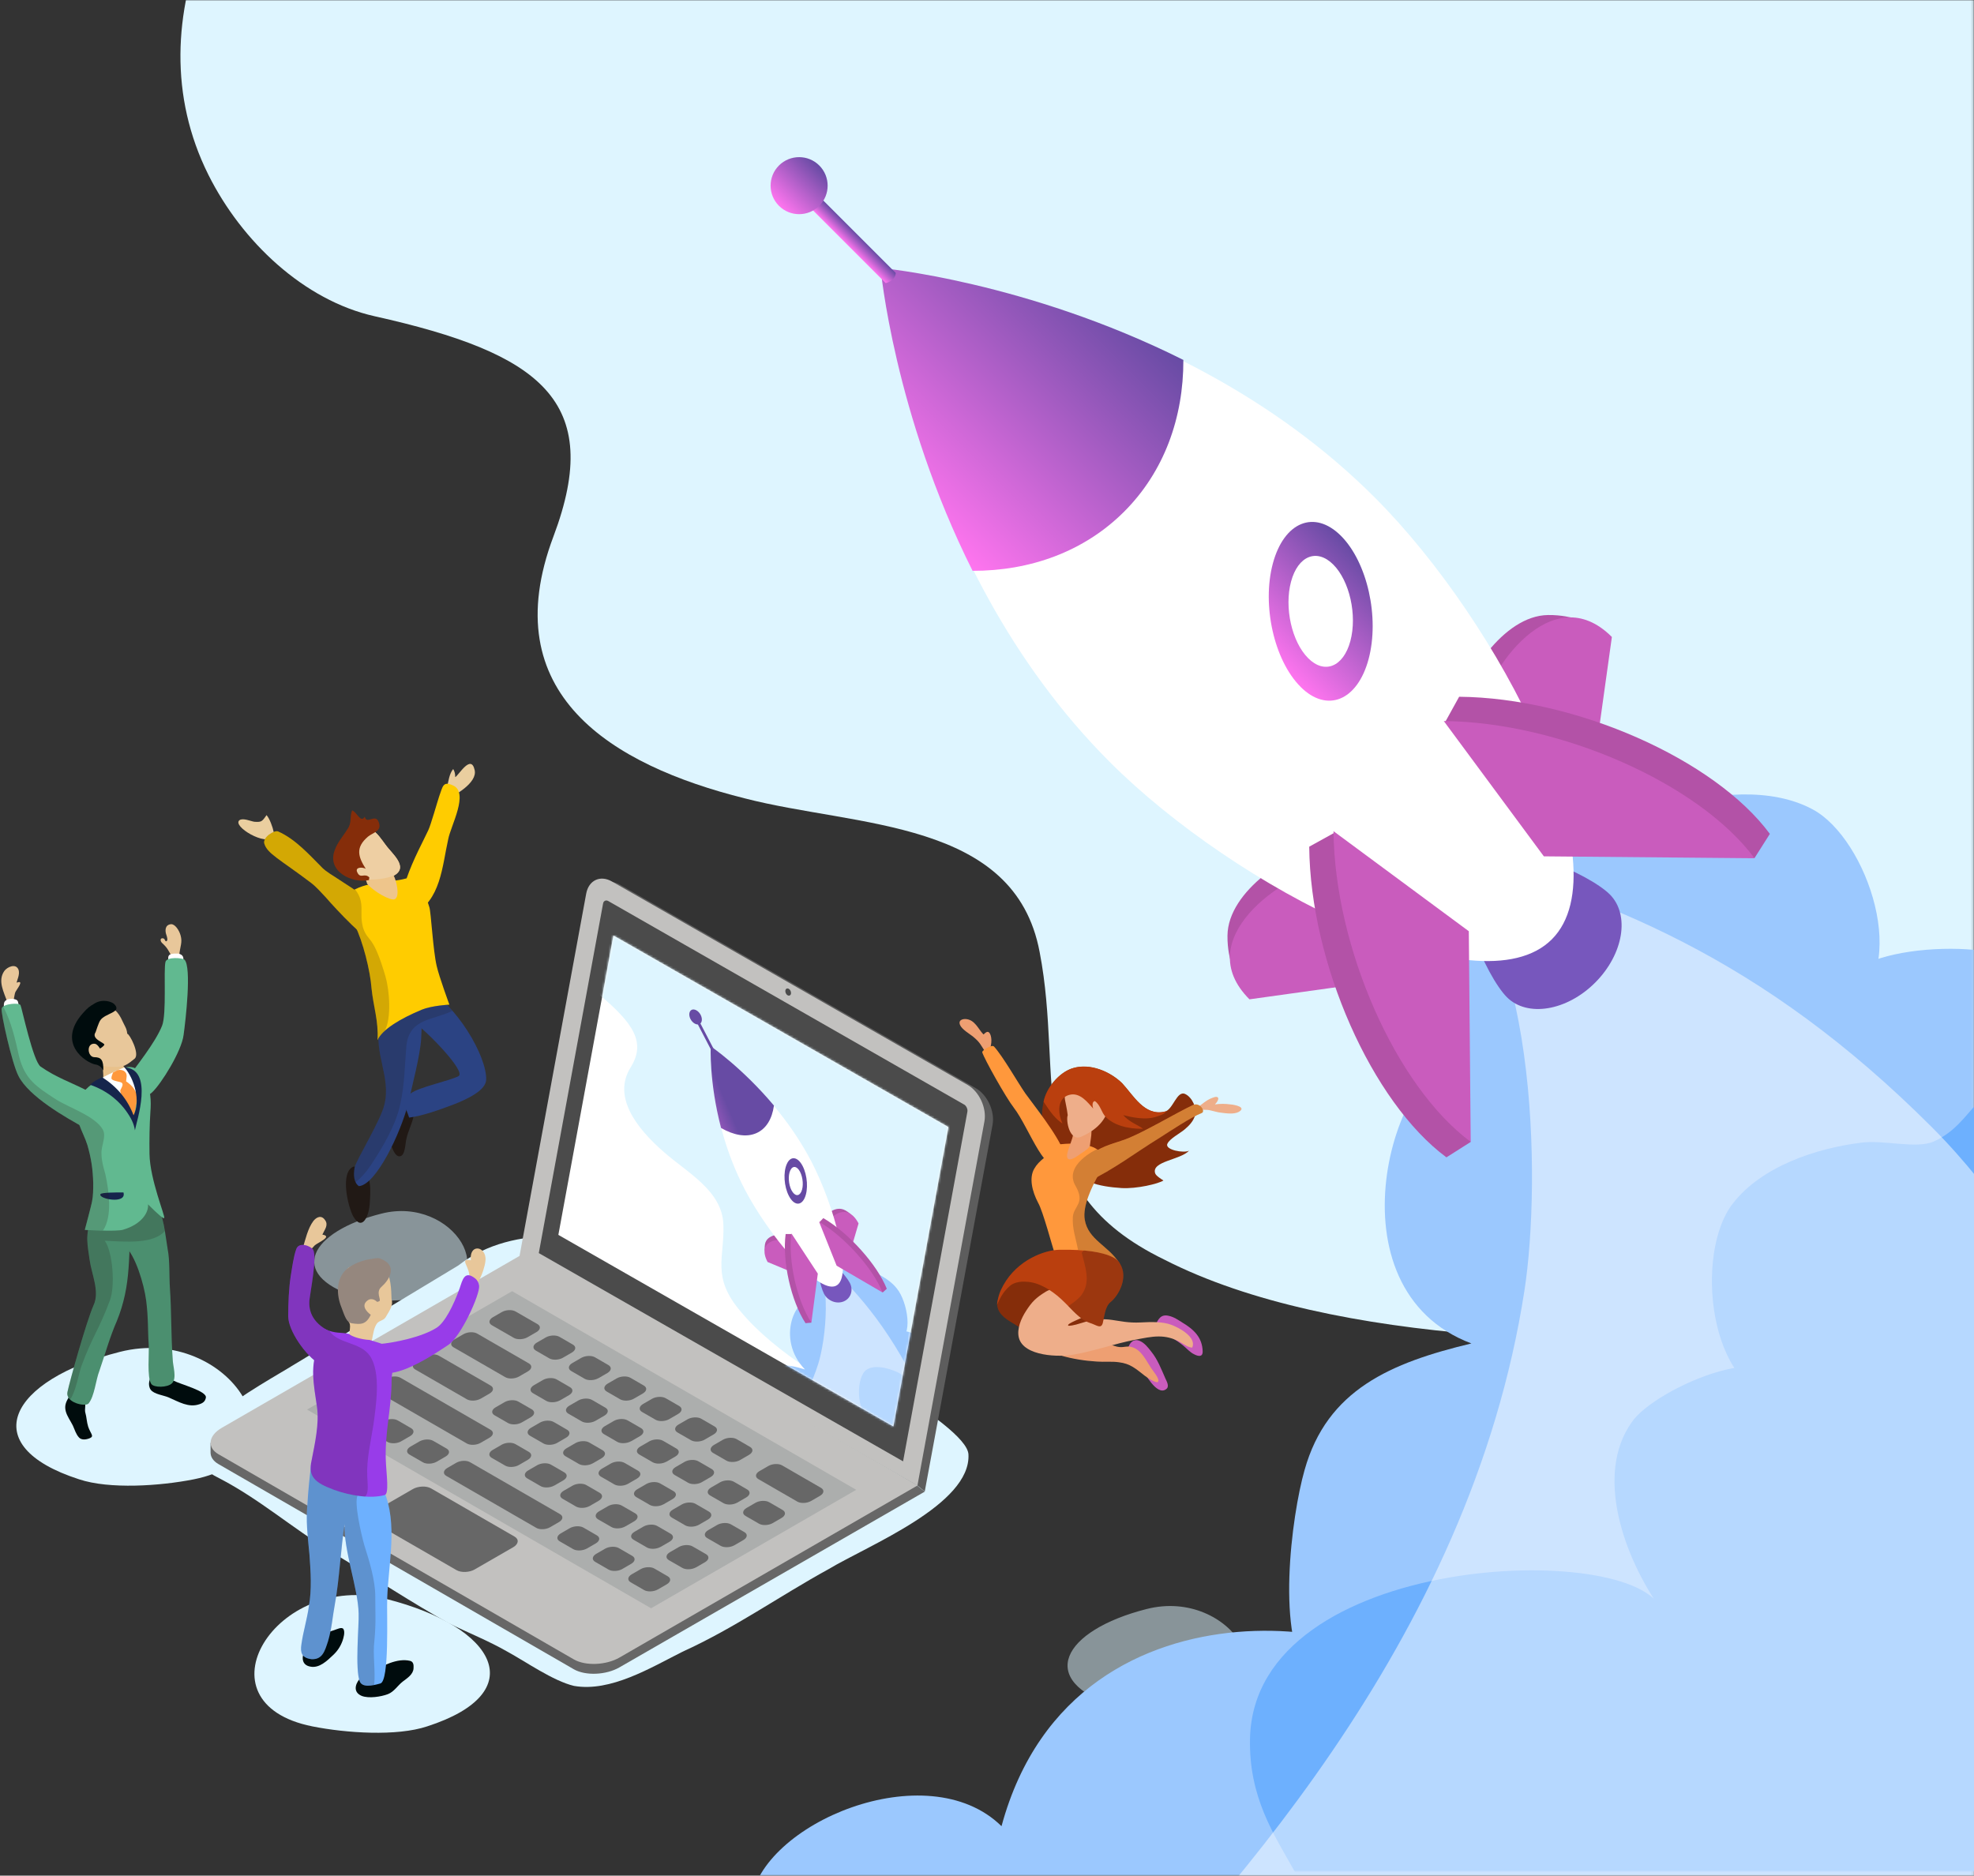 <svg width="884" height="840" viewBox="0 0 884 840" fill="none" xmlns="http://www.w3.org/2000/svg">
<rect x="0" y="0" width="884" height="840" fill="#333333" stroke="none"/>
<g opacity="0.5">
<path d="M513.517 720.58C475.667 730.187 463.749 752.654 499.562 764.207C509.96 767.673 527.289 766.517 538.841 764.207C579.276 756.12 551.367 710.973 513.517 720.58Z" fill="#DEF5FF"/>
</g>
<mask id="mask0_391_26070" style="mask-type:luminance" maskUnits="userSpaceOnUse" x="68" y="0" width="816" height="628">
<path d="M883.846 0H68.562V627.066H883.846V0Z" fill="white"/>
</mask>
<g mask="url(#mask0_391_26070)">
<path d="M160.374 -115.164C102.671 -72.359 58.011 7.659 93.368 78.373C108.265 108.136 136.083 134.555 167.822 141.639C241.881 158.178 270.763 179.459 247.84 240.262C221.269 310.794 273.894 342.625 333.451 357.522C383.705 370.534 454.419 366.825 465.577 426.382C476.734 484.084 456.274 532.453 521.394 564.102C597.703 603.168 724.235 603.168 807.992 597.604C908.5 593.895 951.275 526.89 995.966 443.133C1031.32 376.128 1098.33 277.504 1085.29 195.633C1075.98 139.815 1033.18 85.821 1003.41 39.307C969.911 -16.511 943.857 -79.807 888.039 -117.019C741.017 -215.642 508.382 -228.685 346.493 -174.691C326.033 -169.097 307.427 -163.534 288.791 -152.346L160.374 -115.134V-115.164Z" fill="#DEF5FF"/>
</g>
<mask id="mask1_391_26070" style="mask-type:luminance" maskUnits="userSpaceOnUse" x="210" y="258" width="674" height="583">
<path d="M883.846 258.418H210.965V840.003H883.846V258.418Z" fill="white"/>
</mask>
<g mask="url(#mask1_391_26070)">
<path d="M657.482 469.074C622.46 475.428 594.155 577.213 658.911 601.656C622.885 610.29 594.307 622.329 584.214 658.355C578.438 678.512 570.989 734.238 586.859 751.537C594.064 757.283 621.456 770.264 627.202 754.425C637.296 729.921 481.791 694.959 448.501 817.843C415.15 785.1 340.362 816.809 336.258 851.741C328.414 918.321 412.475 931.667 473.005 910.052C488.844 904.306 519.124 874.025 536.423 876.914C550.833 878.343 569.561 912.94 582.542 921.604C663.228 976.358 754.038 914.399 830.407 888.466C852.023 972.041 1016.31 915.858 1052.34 863.962C1063.86 848.123 1062.43 838.03 1059.55 820.731C1058.12 814.955 1049.45 809.209 1050.91 803.433C1053.8 794.798 1076.84 787.593 1082.62 784.705C1111.44 768.866 1144.58 748.679 1164.77 721.287C1200.79 673.739 1167.65 642.03 1131.63 608.892C1092.71 571.437 1091.28 542.616 1107.12 492.18C1120.11 447.489 1135.94 389.878 1072.53 384.101C1040.82 381.213 968.766 391.307 951.467 424.445C958.672 430.221 967.306 428.762 974.512 424.445C944.262 437.426 912.553 482.086 915.441 515.224C921.217 486.403 925.717 444.206 901.243 429.795C885.404 419.702 810.251 424.414 827.55 451.806C856.37 434.507 836.184 375.437 811.71 362.455C792.983 352.362 767.05 355.25 748.292 361.027C738.199 363.915 726.677 374.008 718.043 374.008C697.856 374.008 690.651 356.709 664.718 365.374C650.308 371.15 641.673 378.355 641.673 395.624C634.468 392.736 625.834 394.195 620.058 399.941L657.513 469.105L657.482 469.074Z" fill="#9BC8FE"/>
</g>
<mask id="mask2_391_26070" style="mask-type:luminance" maskUnits="userSpaceOnUse" x="284" y="256" width="673" height="583">
<path d="M956.944 256.438H284.062V838.023H956.944V256.438Z" fill="white"/>
</mask>
<g mask="url(#mask2_391_26070)">
<path d="M960.259 573.078C994.826 564.505 1074.99 669.968 1013.37 694.563C1049.76 687.662 1080.77 686.902 1104.76 715.601C1118.29 731.623 1147.96 779.354 1140.6 801.638C1136.41 809.847 1116.77 832.922 1105 820.822C1085.76 802.611 1213.17 706.907 1293.98 805.287C1288.81 761.994 1339.58 764.67 1358.25 781.573C1409.38 824.926 1373.57 894.303 1309.51 899.441C1292.7 900.687 1252.66 885.517 1238.1 895.245C1225.54 902.481 1222.66 941.699 1214.39 954.924C1163.28 1037.98 1055.05 1018.77 974.76 1026.46C989.353 1111.55 816.489 1127.76 762.343 1095.23C745.318 1085.5 742.491 1075.71 738.022 1058.78C736.958 1052.94 742.491 1044.12 738.813 1039.47C732.641 1032.78 708.654 1035.67 702.209 1035.4C669.405 1032.78 630.917 1027.98 601.275 1011.29C548.893 982.711 566.1 940.209 585.345 895.184C605.44 845.052 558.682 831.554 559.777 778.685C561.51 694.715 733.036 689.608 744.011 721.013C726.925 697.087 714.218 660.27 730.634 637.074C740.941 621.356 802.656 595.028 798.126 627.102C764.745 623.18 758.878 561.009 775.903 539.119C788.854 522.216 813.662 514.22 833.119 511.788C843.486 510.268 858.139 514.737 866.044 511.18C884.437 502.911 883.92 484.183 911.099 481.417C926.604 480.748 937.458 483.788 944.541 499.536C949.922 493.942 958.404 491.723 966.035 494.611L960.259 573.078Z" fill="#6DB0FE"/>
</g>
<g opacity="0.5">
<path d="M1008.01 778.403C1001.93 732.801 1026.25 602.073 992.806 580.792C995.846 635.515 959.364 623.354 938.083 599.033C913.762 568.631 895.673 535.342 865.119 504.788C789.114 428.783 719.19 401.422 640.146 380.141C688.789 410.542 690.157 529.292 682.708 577.752C658.387 735.841 545.901 854.408 475.977 927.372C567.182 982.095 713.11 963.854 816.476 963.854H962.404C1017.13 963.854 1020.17 960.814 1020.17 906.091C1020.17 860.488 1011.05 820.966 1008.01 778.403Z" fill="white"/>
</g>
<path d="M674.829 446.594C665.708 437.474 648.045 399.198 660.753 386.46C673.461 373.752 711.767 391.446 720.888 400.536C730.008 409.656 727.059 427.32 714.351 440.058C701.643 452.766 683.949 455.684 674.829 446.594Z" fill="#7757BD"/>
<path d="M651.874 320.767L700.304 369.197L704.226 276.715C704.226 276.715 699.453 275.347 693.251 275.438C673.125 275.681 655.401 303.651 651.844 320.767H651.874Z" fill="#B352A7"/>
<path d="M661.547 321.835L709.977 370.265L721.834 285.261C695.08 258.508 666.168 299.429 661.547 321.835Z" fill="#C95CBD"/>
<path d="M595.021 377.581L643.451 426.011L550.969 429.933C550.969 429.933 549.601 425.16 549.692 418.958C549.935 398.832 577.905 381.108 595.021 377.551V377.581Z" fill="#B352A7"/>
<path d="M596.108 387.254L644.538 435.684L559.535 447.541C532.781 420.787 573.702 391.875 596.108 387.254Z" fill="#C95CBD"/>
<path d="M615.603 222.751C525.189 132.337 394.887 120.602 394.887 120.602C394.887 120.602 406.622 250.934 497.037 341.318C553.462 397.744 662.209 453.409 694.952 420.667C727.695 387.924 672.029 279.147 615.603 222.751Z" fill="white"/>
<path d="M529.936 161.24C529.996 187.051 521.332 211.221 503.425 229.127C485.519 247.034 461.319 255.699 435.538 255.638C400.242 185.197 394.344 120.016 394.344 120.016C394.344 120.016 459.525 125.944 529.966 161.21L529.936 161.24Z" fill="url(#paint0_linear_391_26070)"/>
<path d="M582.386 307.577C594.213 319.403 607.863 313.87 612.879 295.203C617.865 276.536 612.332 251.82 600.506 239.963C588.679 228.137 575.029 233.67 570.013 252.337C565.027 271.003 570.56 295.72 582.386 307.546V307.577Z" fill="url(#paint1_linear_391_26070)"/>
<path d="M585.814 294.754C593.141 302.112 601.623 298.646 604.724 287.093C607.825 275.51 604.39 260.157 597.063 252.83C589.706 245.473 581.254 248.909 578.153 260.492C575.052 272.075 578.488 287.428 585.814 294.754Z" fill="white"/>
<path d="M586.327 379.162L597.606 372.93L658.623 511.41L647.739 518.311C614.297 493.564 586.783 431.271 586.297 379.162H586.327Z" fill="#B352A7"/>
<path d="M597.206 372.261L657.766 417.043L658.618 511.379C625.176 486.632 597.662 424.339 597.176 372.23L597.206 372.261Z" fill="#C95CBD"/>
<path d="M653.436 312.035L647.203 323.314L785.683 384.33L792.584 373.447C767.837 340.005 705.544 312.491 653.436 312.035Z" fill="#B352A7"/>
<path d="M646.559 322.914L691.371 383.505L785.707 384.356C760.96 350.914 698.667 323.4 646.559 322.914Z" fill="#C95CBD"/>
<path d="M358.836 88.953L363.335 84.453L401.125 122.242C401.125 122.242 401.216 123.702 399.848 125.07C398.48 126.438 396.625 126.772 396.625 126.772L358.836 88.983V88.953Z" fill="url(#paint2_linear_391_26070)"/>
<path d="M348.833 92.177C343.847 87.191 343.847 79.104 348.833 74.118C353.819 69.132 361.906 69.132 366.892 74.118C371.878 79.104 371.878 87.191 366.892 92.177C361.906 97.163 353.819 97.163 348.833 92.177Z" fill="url(#paint3_linear_391_26070)"/>
<path d="M173.03 716.087C222.524 728.643 238.15 758.041 191.271 773.151C177.681 777.681 155.002 776.161 139.892 773.151C86.993 762.571 123.505 703.531 173.03 716.087Z" fill="#DEF5FF"/>
<path d="M53.661 605.434C4.167 617.99 -11.429 647.389 35.42 662.498C49.01 667.028 71.689 665.508 86.799 662.498C139.698 651.919 103.186 592.878 53.661 605.434Z" fill="#DEF5FF"/>
<path d="M30.776 625.733C29.56 627.892 28.8 629.503 29.438 631.996C30.016 634.246 31.597 636.343 32.631 638.441C33.512 640.356 33.968 642.211 35.367 643.761C36.461 644.977 38.498 644.825 40.322 644.035C42.329 643.153 40.474 641.968 39.471 638.867C38.863 637.012 38.711 634.276 38.316 633.09C37.556 630.871 38.984 628.743 37.434 626.067C36.34 624.213 30.746 625.763 30.746 625.763L30.776 625.733Z" fill="#000C0D"/>
<path d="M68.42 615.463C66.809 617.257 66.049 620.327 67.478 622.364C68.937 624.401 73.284 624.857 75.534 625.83C80.064 627.806 84.442 630.512 89.215 628.901C91.069 628.323 91.89 627.472 92.194 625.952C92.802 622.972 80.824 619.993 77.692 618.29C75.017 616.77 73.284 612.97 70.214 614.004L68.42 615.463Z" fill="#000C0D"/>
<path d="M40.904 545.567C37.985 553.411 39.262 557.606 40.144 564.264C41.025 570.649 44.795 578.523 41.877 584.603C38.684 591.869 31.114 618.896 30.233 623.274C29.078 628.23 38.289 630.115 39.627 628.564C42.302 625.463 42.941 617.832 44.491 613.971C47.106 606.401 49.143 598.862 52.335 591.596C55.527 583.752 56.986 576.182 57.564 568.034C58.142 560.191 58.719 548.547 55.253 541.281C53.217 536.933 51.757 537.784 47.683 538.666L40.904 545.537V545.567Z" fill="#4B8F6F"/>
<path d="M55.824 557.878C60.628 562.134 64.458 574.964 65.431 582.29C66.495 590.468 66.13 595.637 66.586 602.051C66.89 605.821 65.705 616.887 67.742 619.776C68.897 621.509 75.008 621.509 77.044 619.472C79.355 617.161 77.349 611.628 77.349 608.709C76.558 598.038 76.832 587.489 76.102 576.97C75.737 572.045 76.102 564.444 75.099 559.519C73.944 552.831 73.457 544.379 69.657 538.573C65.309 532.462 52.358 538.664 49.744 545.352C48.862 547.085 49.44 550.308 49.44 552.314L55.824 557.847V557.878Z" fill="#4B8F6F"/>
<g style="mix-blend-mode:multiply" opacity="0.2">
<path d="M69.656 538.609C66.615 534.352 59.41 536.085 54.424 539.794C52.752 537.241 51.202 537.94 47.706 538.7L40.926 545.571C38.008 553.414 39.284 557.61 40.166 564.268C41.048 570.652 44.817 578.526 41.899 584.606C38.707 591.873 31.137 618.9 30.255 623.278C29.921 624.706 30.468 625.862 31.41 626.774C33.994 623.126 35.18 615.434 36.457 611.786C41.382 598.409 44.24 595.764 49.256 582.266C51.597 576.003 50.563 560.741 46.915 555.664C56.37 556.09 68.44 557.275 73.821 551.347C73.061 546.787 71.997 542.166 69.656 538.578V538.609Z" fill="#211915"/>
</g>
<path d="M46.069 483.726C46.738 481.172 45.37 476.612 46.16 474.028C46.525 472.994 48.836 473.389 49.474 472.386C50.964 470.288 52.18 473.116 53.183 474.757C54.126 476.551 57.348 479.287 56.771 479.986C53.092 484.395 46.1 483.726 46.1 483.726H46.069Z" fill="#E8C18B"/>
<path d="M3.354 448.943C1.742 444.322 -1.116 439.306 1.894 434.898C3.202 433.043 7.002 431.341 8.218 434.107C9.16 436.296 7.397 439.306 7.488 440.096C11.136 438.607 7.427 443.197 6.941 444.17C6.181 445.538 6.394 450.95 4.022 449.43L3.354 448.974V448.943Z" fill="#E8C79A"/>
<path d="M2.653 455.331C2.531 453.476 1.254 450.771 1.893 448.946C2.774 446.666 7.699 446.97 8.034 448.582C8.338 450.102 9.067 451.987 8.946 453.598C8.733 456.517 4.507 457.277 2.227 456.638L2.653 455.331Z" fill="white"/>
<path d="M50.809 480.899C48.772 481.933 46.644 482.176 44.729 483.27C39.956 485.976 35.943 489.229 34.696 494.61C33.146 501.39 37.219 506.771 39.135 512.791C40.868 518.81 41.567 523.583 41.749 529.785C41.749 532.704 41.749 535.592 41.172 538.328C40.776 540.274 37.98 550.793 37.98 550.793C37.98 550.793 52.086 551.644 55.096 550.732C63.669 548.209 66.648 542.797 66.284 539.362C70.874 543.952 73.276 545.989 73.55 545.472C74.036 544.621 67.135 528.204 66.952 516.804C66.861 510.784 66.952 503.822 67.348 497.985C67.743 492.938 67.53 487.891 65.007 483.453C62.909 479.501 60.72 477.798 57.771 477.829C55.825 477.829 53.576 479.44 50.779 480.869L50.809 480.899Z" fill="#61B990"/>
<path d="M39.562 488.705C31.719 484.631 25.456 482.716 18.19 477.669C14.846 475.328 9.829 451.585 9.191 450.156C8.644 448.94 1.408 449.457 0.739 451.615C0.223 453.287 5.36 476.301 8.249 481.834C12.9 491.137 29.56 500.531 38.012 505.183C42.359 507.797 40.93 507.311 45.004 501.2C47.923 497.126 39.562 488.705 39.562 488.705Z" fill="#61B990"/>
<path d="M80.181 428.303C80.698 423.439 81.762 422.162 80.88 418.939C80.242 416.568 78.326 413.741 76.563 413.893C73.584 414.197 74.009 417.298 74.435 418.483C74.891 419.76 75.134 420.946 74.769 421.311C73.888 422.192 74.04 420.429 73.128 420.247C71.638 419.882 71.577 421.432 72.702 422.435C75.317 424.746 75.56 426.236 76.867 428.121C77.627 429.185 79.025 429.002 79.725 430.157L80.181 428.303Z" fill="#E8C79A"/>
<path d="M76.2 432.9C75.927 431.563 74.528 428.644 75.957 427.58C76.748 426.972 79.666 426.881 80.457 427.215C84.865 428.796 79.575 435.241 76.14 434.299L76.231 432.9H76.2Z" fill="white"/>
<path d="M55.925 484.546C61.154 477.28 69.454 467.096 72.555 459.434C74.713 454.114 73.163 434.535 74.105 430.766C74.713 428.364 81.797 429.002 82.587 429.762C85.931 432.954 83.074 457.428 82.222 463.478C81.341 470.744 72.19 485.428 68.116 489.198C62.309 494.731 55.895 484.546 55.895 484.546H55.925Z" fill="#61B990"/>
<path d="M45.013 534.769C45.439 534.069 51.763 533.978 55.289 534.039C56.87 539.481 43.706 536.897 45.013 534.769Z" fill="#16254C"/>
<path d="M55.862 478.103C56.896 478.286 57.929 479.654 58.689 480.262C59.814 481.113 60.453 482.907 61.061 484.183C61.912 485.977 61.152 488.501 60.787 490.385C60.453 492.635 60.544 494.946 60.088 497.195C59.905 498.047 59.753 498.989 59.297 499.688C58.963 496.496 56.713 494.885 55.011 492.027C53.551 489.777 52.639 488.014 50.147 487.072C49.022 486.646 45.1 483.484 45.921 482.694C46.742 481.903 55.224 478.012 55.832 478.103H55.862Z" fill="white"/>
<path d="M36.645 470.391C34.821 467.229 35.308 464.98 35.794 462.152C36.25 459.447 35.46 457.957 37.041 455.677C39.503 452.211 41.206 449.627 45.735 450.265C50.965 450.904 52.941 453.032 54.947 457.501C55.859 459.538 56.771 460.511 56.984 462.973C57.926 462.821 62.882 472.215 60.207 474.191C58.565 475.407 57.744 476.32 55.859 477.171C53.792 478.113 49.566 477.84 47.559 477.596C44.641 477.262 42.665 475.347 40.05 474.009C37.496 472.611 38.5 473.553 36.645 470.391Z" fill="#E8C79A"/>
<path d="M42.82 476.768C38.26 475.887 25.339 467.192 36.983 453.906C39.354 451.201 39.993 450.805 42.486 449.316C46.012 447.218 50.025 448.586 51.12 449.65C54.981 453.481 46.894 453.663 44.827 457.068C44.127 458.193 42.911 461.932 42.82 462.236C40.631 465.398 47.016 466.979 46.712 467.891C46.347 468.712 44.766 469.594 44.766 469.594C44.766 469.594 43.671 467.557 42.425 467.435C38.533 467.07 39.142 473.424 42.273 473.455C45.252 473.455 46.438 474.701 46.255 479.474C46.255 479.474 45.435 477.194 42.82 476.708V476.768Z" fill="#000C0D"/>
<path d="M50.593 480.377C50.258 481.35 49.985 481.776 49.893 482.779C49.802 483.812 51.991 484.117 52.538 484.299C53.116 484.481 54.271 484.573 54.666 485.059C55.366 485.849 54.241 487.4 53.906 488.19C53.39 489.467 57.403 497.554 57.798 498.375C58.163 499.074 58.923 500.381 59.348 501.05C60.169 500.26 61.507 491.991 61.476 491.2C61.324 489.68 60.534 488.403 59.713 487.218C58.983 486.214 57.524 484.937 56.46 484.269C56.582 482.87 57.038 481.441 56.308 480.377C55.335 478.948 53.511 479.07 52.66 479.252L50.623 480.316L50.593 480.377Z" fill="#FF983C"/>
<path d="M45.801 482.458C52.398 486.714 57.111 492.308 59.816 499.483C63.039 493.342 60.303 483.249 55.743 478.02C69.18 478.78 61.093 502.28 60.425 506.202C59.968 503.162 58.661 500.547 56.29 497.294C54.01 494.193 49.176 488.843 40.359 485.802C42.427 483.705 45.832 482.489 45.832 482.489L45.801 482.458Z" fill="#16254C"/>
<g style="mix-blend-mode:multiply" opacity="0.2">
<path d="M37.977 550.758C37.977 550.758 41.959 551.001 46.124 551.092C50.533 544.495 48.678 532.821 47.188 525.889C46.307 522.697 45.456 519.778 45.456 516.89C45.151 513.12 47.797 509.047 46.033 505.854C42.537 499.744 30.619 495.974 24.813 492.204C16.392 486.671 11.162 483.479 8.517 473.021C6.937 465.967 5.112 457.485 1.373 450.797C1.039 451.04 0.795 451.314 0.704 451.618C0.187 453.29 5.325 476.304 8.213 481.837C12.439 490.319 26.667 498.862 35.545 503.848C36.609 506.858 38.129 509.746 39.132 512.816C40.865 518.836 41.564 523.609 41.746 529.811C41.746 532.73 41.746 535.618 41.169 538.354C40.774 540.3 37.977 550.819 37.977 550.819V550.758Z" fill="#211915"/>
</g>
<g opacity="0.5">
<path d="M170.834 543.5C138.669 551.648 128.515 570.77 158.977 580.59C167.824 583.539 182.538 582.566 192.389 580.59C226.773 573.719 203.029 535.322 170.864 543.5H170.834Z" fill="#DEF5FF"/>
</g>
<path d="M158.189 522.486C152.169 525.191 155.848 540.514 158.189 544.77C162.263 551.732 165.151 544.375 165.546 539.541C165.941 533.339 166.853 525.1 160.439 522.395L158.158 522.486H158.189Z" fill="#211915"/>
<path d="M181.639 492.667C188.996 496.923 183.189 503.916 182.034 509.905C181.456 511.638 181.639 518.053 178.751 517.84C176.045 517.84 174.282 509.905 173.917 508.354C172.762 502.73 174.099 496.346 180.119 494.005L181.669 492.637L181.639 492.667Z" fill="#211915"/>
<path d="M170.199 458.911C167.098 471.315 175.245 482.26 172.144 494.664C170.715 501.474 159.193 520.049 158.767 523.059C158.281 526.464 158.463 529.595 160.713 531.207C168.405 530.66 179.41 507.554 182.876 493.965C184.427 486.607 188.227 472.653 188.622 464.901C189.017 455.993 189.777 447.845 178.559 447.055L170.229 458.881L170.199 458.911Z" fill="#2B4383"/>
<path d="M185.006 457.521C191.208 461.777 208.902 479.988 205.345 481.934C201.697 483.94 187.53 486.889 184.064 489.595C179.017 493.091 181.662 495.462 183.213 500.509C189.415 499.719 196.681 497.043 202.883 494.733C209.845 492.027 217.536 488.227 217.719 483.545C218.084 473.056 204.251 449.525 190.418 442.594L185.037 457.521H185.006Z" fill="#2B4383"/>
<path d="M200.214 352.389C200.913 349.653 201.126 346.673 202.95 344.393C203.649 345.548 203.862 346.673 203.862 348.041C205.473 347.129 210.946 337.522 212.557 344.849C213.925 350.565 203.406 356.523 199.758 357.892L200.214 352.389Z" fill="#EACE9F"/>
<path d="M122.561 372.575C122.105 370.295 120.737 366.616 119.369 365.035C117.302 368.015 117.089 368.227 113.866 368.015C112.255 367.771 108.82 366.19 107.239 367.315C103.803 370.051 119.369 379.202 122.105 374.642L122.561 372.575Z" fill="#EACE9F"/>
<path d="M168.26 422.345C164.43 421.98 150.962 407.752 145.824 401.793C143.635 399.513 141.659 397.172 139.257 395.348C125.424 384.859 119.617 382.306 118.341 377.715C117.581 375.07 122.81 371.604 124.543 372.364C132.417 375.861 138.436 382.762 144.638 388.964C149.776 393.828 180.451 408.542 168.807 416.386C168.807 416.386 172.091 422.71 168.26 422.345Z" fill="#FFCC00"/>
<path d="M158.955 414.469C162.481 421.492 165.826 434.778 166.373 442.621C167.194 450.739 169.596 457.397 169.048 465.788C171.298 460.954 179.263 456.211 188.84 452.198C193.309 450.343 201.244 449.918 201.244 449.918C201.244 449.918 196.653 437.483 195.559 432.619C193.947 425.87 193.005 408.602 192.306 406.383C190.086 399.238 187.411 391.851 181.665 393.462C174.612 395.438 163.789 394.374 156.219 399.998L158.925 414.439L158.955 414.469Z" fill="#FFCC00"/>
<path d="M184.761 409.643C197.469 403.411 198.017 387.754 200.722 375.837C201.817 369.878 210.177 355.012 202.881 351.759C198.29 349.6 198.29 352.306 196.679 356.623C195.858 359.055 192.879 369.604 191.815 371.763C188.014 380.154 172.358 406.877 183.424 415.237L184.761 409.613V409.643Z" fill="#FFCC00"/>
<path d="M163.601 393.643C163.905 393.856 164.361 395.74 164.421 395.801C167.401 399.358 174.971 403.523 176.734 402.733C179.379 401.517 177.342 394.008 176.339 392.183C183.453 388.322 175.123 382.029 172.691 378.381C170.867 375.949 168.83 372.696 166.002 371.267C162.749 369.838 162.354 371.662 160.104 373.699L153.203 384.249L159.405 392.822L163.631 393.612L163.601 393.643Z" fill="#EEC58B"/>
<g style="mix-blend-mode:multiply" opacity="0.2">
<path d="M172.721 437.603C166.853 417.538 164.938 422.494 162.597 415.501C160.651 408.539 163.783 404.648 159.131 398.446C159.101 398.385 159.07 398.355 159.04 398.324C158.918 398.385 158.827 398.415 158.705 398.476C152.807 394.433 146.666 390.906 144.599 388.961C138.397 382.728 132.378 375.857 124.503 372.361C122.771 371.601 117.541 375.037 118.302 377.712C119.609 382.303 125.385 384.856 139.218 395.345C141.62 397.169 143.626 399.51 145.785 401.79C148.794 405.286 154.632 411.579 159.769 416.292C162.962 423.619 165.85 435.414 166.336 442.62C167.157 450.737 169.559 457.395 169.012 465.786C169.68 464.387 170.805 462.989 172.325 461.621C175.396 455.844 174.393 443.44 172.69 437.634L172.721 437.603Z" fill="#211915"/>
</g>
<g style="mix-blend-mode:multiply" opacity="0.2">
<path d="M200.08 450.004C197.709 450.186 192.267 450.764 188.832 452.193C179.833 455.963 172.263 460.401 169.496 464.901C169.496 474.933 174.725 484.297 172.141 494.694C170.712 501.504 159.19 520.08 158.765 523.09C158.43 525.522 158.43 527.772 159.251 529.474C161.713 527.468 164.024 524.914 166.122 521.752C171.168 514 177.37 503.906 179.286 494.238C181.231 485.726 181.231 476.788 181.991 468.275C183.39 455.993 193.696 457.027 202.543 452.74C201.722 451.798 200.871 450.916 200.02 450.065L200.08 450.004Z" fill="#211915"/>
</g>
<path d="M172.691 378.381C170.867 375.949 168.83 372.696 166.002 371.267C162.749 369.838 162.354 371.662 160.104 373.699L153.203 384.249L159.405 392.822L163.631 393.612C163.631 393.612 163.753 393.734 163.813 393.856C168.586 394.129 173.481 393.4 176.643 391.971C183.21 388.11 175.123 381.938 172.721 378.351L172.691 378.381Z" fill="#EECFA3"/>
<path d="M165.188 394.133C157.891 395.805 146.095 390.333 149.956 380.574C151.173 377.138 153.818 374.28 155.642 371.24C157.679 368.413 156.462 365.95 157.679 362.91C159.898 363.731 161.54 368.808 163.364 365.737C164.185 369.599 168.228 363.913 169.657 368.382C171.086 372.243 167.012 372.852 164.793 374.676C159.107 379.54 160.323 383.614 163.789 389.086C162.36 388.265 158.955 388.235 159.928 390.515C161.388 393.89 163.151 390.697 165.401 392.947L165.218 394.102L165.188 394.133Z" fill="#852D0A"/>
<path d="M126.181 614.445C98.88 630.589 70.637 648.617 98.424 662.146C116.209 671.388 131.045 684.43 148.253 694.888C171.479 708.995 183.123 716.96 200.939 726.932C209.482 731.188 218.724 734.775 227.297 739.731C235.141 743.987 247.788 752.865 257.06 755.023C273.447 757.881 291.384 746.875 305.612 739.731C329.113 729.06 349.056 714.801 371.097 702.702C388.882 692.031 434.88 673.82 433.695 651.323C432.965 637.672 364.439 601.616 343.797 589.516C323.853 578.115 319.141 562.458 296.37 558.901C266.455 553.915 230.854 546.801 205.225 566.745L126.211 614.445H126.181Z" fill="#DEF5FF"/>
<path d="M414.12 667.987L444.492 503.696C445.586 497.707 442.211 490.35 436.982 487.34L277.677 396.226C272.448 393.216 267.249 395.679 266.155 401.698L236.148 564.804L410.898 665.342L414.181 667.987H414.12Z" fill="#5D5D5D"/>
<path d="M232.682 566.844L94.293 646.192C94.293 646.192 94.293 648.229 94.293 650.54C94.293 652.455 95.448 654.31 97.82 655.678L256.942 747.552C262.171 750.561 271.383 750.197 277.433 746.7L414.119 668.021L410.836 665.376L232.682 566.844Z" fill="#676767"/>
<path d="M232.681 562.441L99.308 639.449C93.258 642.945 92.62 648.266 97.849 651.275L256.972 743.149C262.201 746.159 271.413 745.794 277.462 742.298L410.835 665.29L232.711 562.441H232.681Z" fill="#C2C1BF"/>
<path d="M291.568 720.253L137.492 631.267L229.336 578.246L383.442 667.202L291.568 720.253Z" fill="#ACAEAD"/>
<path d="M236.21 598.894C234.385 599.927 231.619 600.049 230.068 599.137L220.249 593.482C218.668 592.57 218.881 590.989 220.705 589.925L224.748 587.584C226.572 586.551 229.339 586.429 230.889 587.341L240.709 592.996C242.29 593.908 242.077 595.489 240.253 596.553L236.21 598.894Z" fill="#676767"/>
<path d="M252.085 608.068C250.261 609.102 247.494 609.223 245.944 608.311L239.955 604.845C238.374 603.933 238.587 602.353 240.38 601.288L244.424 598.947C246.248 597.914 249.014 597.792 250.565 598.704L256.554 602.17C258.135 603.082 257.922 604.663 256.098 605.727L252.054 608.068H252.085Z" fill="#676767"/>
<path d="M267.949 617.228C266.125 618.262 263.359 618.383 261.808 617.471L255.819 614.006C254.238 613.094 254.451 611.513 256.275 610.449L260.318 608.108C262.143 607.074 264.909 606.952 266.46 607.864L272.449 611.33C274.03 612.242 273.817 613.823 272.023 614.887L267.98 617.228H267.949Z" fill="#676767"/>
<path d="M283.828 626.408C282.004 627.441 279.268 627.563 277.687 626.651L271.698 623.185C270.117 622.273 270.33 620.692 272.154 619.628L276.197 617.287C278.021 616.254 280.788 616.132 282.338 617.044L288.328 620.51C289.909 621.422 289.696 623.003 287.872 624.067L283.828 626.408Z" fill="#676767"/>
<path d="M299.686 635.56C297.861 636.594 295.095 636.715 293.544 635.803L287.525 632.338C285.944 631.426 286.157 629.845 287.951 628.781L291.994 626.44C293.818 625.406 296.585 625.284 298.135 626.196L304.155 629.662C305.736 630.574 305.523 632.155 303.699 633.219L299.655 635.56H299.686Z" fill="#676767"/>
<path d="M315.562 644.74C313.738 645.774 310.971 645.895 309.421 644.983L303.401 641.517C301.82 640.605 302.033 639.024 303.857 637.96L307.9 635.619C309.725 634.586 312.491 634.464 314.042 635.376L320.031 638.842C321.612 639.754 321.399 641.335 319.575 642.399L315.531 644.74H315.562Z" fill="#676767"/>
<path d="M331.425 653.884C329.601 654.918 326.834 655.04 325.284 654.128L319.294 650.662C317.714 649.75 317.926 648.169 319.72 647.105L323.764 644.764C325.588 643.73 328.354 643.609 329.905 644.521L335.894 647.986C337.475 648.899 337.262 650.479 335.438 651.543L331.394 653.884H331.425Z" fill="#676767"/>
<path d="M363.173 672.228C361.349 673.261 358.583 673.383 357.032 672.471L339.612 662.408C338.031 661.496 338.244 659.915 340.068 658.851L344.111 656.51C345.936 655.476 348.702 655.355 350.253 656.267L367.673 666.33C369.254 667.242 369.041 668.823 367.217 669.887L363.173 672.228Z" fill="#676767"/>
<path d="M232.38 616.492C230.556 617.525 227.789 617.647 226.239 616.735L203.103 603.388C201.522 602.476 201.735 600.895 203.529 599.831L207.572 597.49C209.396 596.457 212.132 596.335 213.713 597.247L236.849 610.594C238.43 611.506 238.217 613.087 236.423 614.151L232.38 616.492Z" fill="#676767"/>
<path d="M250.773 627.134C248.949 628.168 246.183 628.29 244.632 627.378L238.643 623.912C237.062 623 237.275 621.419 239.099 620.355L243.143 618.014C244.967 616.98 247.733 616.859 249.284 617.771L255.273 621.237C256.854 622.149 256.641 623.729 254.847 624.793L250.804 627.134H250.773Z" fill="#676767"/>
<path d="M266.643 636.314C264.819 637.348 262.053 637.469 260.502 636.557L254.513 633.092C252.932 632.179 253.145 630.599 254.939 629.535L258.982 627.194C260.806 626.16 263.542 626.038 265.123 626.95L271.113 630.416C272.693 631.328 272.481 632.909 270.687 633.973L266.643 636.314Z" fill="#676767"/>
<path d="M282.539 645.466C280.715 646.5 277.948 646.622 276.398 645.71L270.409 642.244C268.828 641.332 269.041 639.751 270.865 638.687L274.908 636.346C276.732 635.312 279.469 635.191 281.049 636.103L287.069 639.569C288.65 640.481 288.437 642.061 286.643 643.125L282.6 645.466H282.539Z" fill="#676767"/>
<path d="M298.406 654.611C296.582 655.645 293.846 655.766 292.265 654.854L286.276 651.388C284.695 650.476 284.908 648.895 286.732 647.831L290.775 645.49C292.6 644.457 295.366 644.335 296.917 645.247L302.906 648.713C304.487 649.625 304.274 651.206 302.48 652.27L298.437 654.611H298.406Z" fill="#676767"/>
<path d="M314.283 663.791C312.459 664.824 309.693 664.946 308.142 664.034L302.123 660.568C300.542 659.656 300.754 658.075 302.548 657.011L306.592 654.67C308.416 653.637 311.152 653.515 312.733 654.427L318.722 657.893C320.303 658.805 320.09 660.386 318.296 661.45L314.253 663.791H314.283Z" fill="#676767"/>
<path d="M330.148 672.947C328.324 673.981 325.557 674.102 324.006 673.19L317.987 669.724C316.406 668.812 316.619 667.231 318.443 666.167L322.486 663.826C324.31 662.793 327.077 662.671 328.628 663.583L334.617 667.049C336.198 667.961 335.985 669.542 334.191 670.606L330.148 672.947Z" fill="#676767"/>
<path d="M346.025 682.127C344.201 683.16 341.435 683.282 339.884 682.37L333.865 678.904C332.284 677.992 332.497 676.411 334.29 675.347L338.334 673.006C340.158 671.972 342.924 671.851 344.475 672.763L350.464 676.229C352.045 677.141 351.832 678.722 350.038 679.786L345.995 682.127H346.025Z" fill="#676767"/>
<path d="M215.205 626.406C213.381 627.439 210.615 627.561 209.064 626.649L185.928 613.302C184.347 612.39 184.56 610.81 186.384 609.745L190.428 607.405C192.252 606.371 195.018 606.249 196.569 607.161L219.705 620.508C221.286 621.42 221.073 623.001 219.279 624.065L215.236 626.406H215.205Z" fill="#676767"/>
<path d="M233.632 637.048C231.808 638.082 229.041 638.204 227.491 637.292L221.471 633.826C219.89 632.914 220.103 631.333 221.927 630.269L225.971 627.928C227.795 626.894 230.531 626.773 232.112 627.685L238.131 631.151C239.712 632.063 239.5 633.643 237.675 634.708L233.632 637.048Z" fill="#676767"/>
<path d="M249.499 646.201C247.675 647.234 244.909 647.356 243.358 646.444L237.338 642.978C235.758 642.066 235.97 640.485 237.795 639.421L241.838 637.08C243.662 636.047 246.429 635.925 247.979 636.837L253.968 640.303C255.549 641.215 255.336 642.796 253.512 643.86L249.469 646.201H249.499Z" fill="#676767"/>
<path d="M265.367 655.381C263.543 656.414 260.777 656.536 259.226 655.624L253.237 652.158C251.656 651.246 251.869 649.665 253.693 648.601L257.736 646.26C259.561 645.226 262.327 645.105 263.878 646.017L269.867 649.483C271.448 650.395 271.235 651.975 269.441 653.04L265.398 655.381H265.367Z" fill="#676767"/>
<path d="M281.237 664.525C279.413 665.559 276.647 665.68 275.096 664.768L269.107 661.302C267.526 660.39 267.739 658.81 269.533 657.745L273.576 655.405C275.4 654.371 278.136 654.249 279.717 655.161L285.706 658.627C287.287 659.539 287.074 661.12 285.25 662.184L281.207 664.525H281.237Z" fill="#676767"/>
<path d="M297.102 673.705C295.278 674.738 292.511 674.86 290.96 673.948L284.971 670.482C283.39 669.57 283.603 667.989 285.427 666.925L289.471 664.584C291.295 663.551 294.061 663.429 295.612 664.341L301.631 667.807C303.212 668.719 303 670.3 301.175 671.364L297.132 673.705H297.102Z" fill="#676767"/>
<path d="M312.98 682.861C311.156 683.895 308.42 684.016 306.839 683.104L300.85 679.638C299.269 678.726 299.482 677.145 301.306 676.081L305.35 673.74C307.174 672.707 309.94 672.585 311.491 673.497L317.48 676.963C319.061 677.875 318.848 679.456 317.024 680.52L312.98 682.861Z" fill="#676767"/>
<path d="M328.851 692.041C327.027 693.074 324.29 693.196 322.71 692.284L316.69 688.818C315.109 687.906 315.322 686.325 317.146 685.261L321.19 682.92C323.014 681.887 325.78 681.765 327.331 682.677L333.35 686.143C334.931 687.055 334.718 688.636 332.894 689.7L328.851 692.041Z" fill="#676767"/>
<path d="M215.168 646.199C213.344 647.233 210.578 647.355 209.027 646.443L168.745 623.185C167.164 622.273 167.377 620.692 169.201 619.628L173.244 617.287C175.068 616.254 177.835 616.132 179.385 617.044L219.668 640.301C221.249 641.214 221.036 642.794 219.212 643.858L215.168 646.199Z" fill="#676767"/>
<path d="M232.355 656.111C230.531 657.145 227.764 657.266 226.214 656.354L220.194 652.888C218.613 651.976 218.826 650.395 220.65 649.331L224.693 646.99C226.518 645.957 229.254 645.835 230.835 646.747L236.824 650.213C238.405 651.125 238.192 652.706 236.368 653.77L232.324 656.111H232.355Z" fill="#676767"/>
<path d="M248.211 665.291C246.387 666.324 243.62 666.446 242.07 665.534L236.081 662.068C234.5 661.156 234.713 659.575 236.537 658.511L240.58 656.17C242.404 655.136 245.171 655.015 246.721 655.927L252.71 659.393C254.291 660.305 254.079 661.886 252.285 662.95L248.241 665.291H248.211Z" fill="#676767"/>
<path d="M264.081 674.443C262.257 675.477 259.521 675.598 257.94 674.686L251.951 671.22C250.37 670.308 250.583 668.727 252.376 667.663L256.42 665.323C258.244 664.289 260.98 664.167 262.561 665.079L268.55 668.545C270.131 669.457 269.918 671.038 268.124 672.102L264.081 674.443Z" fill="#676767"/>
<path d="M279.959 683.627C278.135 684.66 275.369 684.782 273.818 683.87L267.799 680.404C266.248 679.492 266.431 677.911 268.255 676.847L272.298 674.506C274.122 673.472 276.858 673.351 278.439 674.263L284.459 677.729C286.04 678.641 285.827 680.222 284.033 681.286L279.99 683.627H279.959Z" fill="#676767"/>
<path d="M295.816 692.767C293.992 693.801 291.256 693.922 289.675 693.01L283.686 689.545C282.105 688.633 282.318 687.052 284.142 685.988L288.186 683.647C290.01 682.613 292.776 682.491 294.327 683.403L300.316 686.869C301.897 687.781 301.684 689.362 299.89 690.426L295.847 692.767H295.816Z" fill="#676767"/>
<path d="M311.695 701.924C309.87 702.957 307.134 703.079 305.553 702.167L299.534 698.701C297.953 697.789 298.166 696.208 299.99 695.144L304.033 692.803C305.857 691.769 308.624 691.648 310.174 692.56L316.194 696.026C317.744 696.938 317.562 698.518 315.768 699.583L311.725 701.924H311.695Z" fill="#676767"/>
<path d="M246.281 683.988C244.457 685.022 241.691 685.144 240.14 684.232L199.858 660.974C198.277 660.062 198.49 658.481 200.314 657.417L204.358 655.076C206.182 654.043 208.948 653.921 210.499 654.833L250.781 678.09C252.362 679.003 252.149 680.583 250.325 681.648L246.281 683.988Z" fill="#676767"/>
<path d="M163.777 636.341C161.952 637.375 159.186 637.497 157.635 636.585L151.616 633.119C150.035 632.207 150.248 630.626 152.072 629.562L156.115 627.221C157.939 626.187 160.706 626.066 162.256 626.978L168.276 630.444C169.857 631.356 169.644 632.936 167.82 634L163.777 636.341Z" fill="#676767"/>
<path d="M179.644 645.498C177.82 646.531 175.053 646.653 173.503 645.741L167.483 642.275C165.902 641.363 166.115 639.782 167.939 638.718L171.982 636.377C173.807 635.344 176.573 635.222 178.124 636.134L184.113 639.6C185.694 640.512 185.481 642.093 183.657 643.157L179.613 645.498H179.644Z" fill="#676767"/>
<path d="M195.523 654.638C193.699 655.672 190.932 655.794 189.381 654.882L183.362 651.416C181.781 650.504 181.994 648.923 183.818 647.859L187.861 645.518C189.685 644.484 192.452 644.363 194.003 645.275L200.022 648.74C201.603 649.652 201.39 651.233 199.566 652.297L195.523 654.638Z" fill="#676767"/>
<path d="M262.789 693.502C260.965 694.535 258.198 694.657 256.648 693.745L250.659 690.279C249.078 689.367 249.291 687.786 251.115 686.722L255.158 684.381C256.982 683.347 259.749 683.226 261.299 684.138L267.289 687.604C268.869 688.516 268.657 690.097 266.863 691.161L262.82 693.502H262.789Z" fill="#676767"/>
<path d="M278.659 702.681C276.835 703.715 274.099 703.837 272.518 702.924L266.529 699.459C264.948 698.547 265.161 696.966 266.954 695.902L270.998 693.561C272.822 692.527 275.588 692.405 277.139 693.318L283.128 696.783C284.709 697.695 284.496 699.276 282.672 700.34L278.629 702.681H278.659Z" fill="#676767"/>
<path d="M294.555 711.838C292.731 712.871 289.964 712.993 288.414 712.081L282.424 708.615C280.844 707.703 281.056 706.122 282.88 705.058L286.924 702.717C288.748 701.683 291.515 701.562 293.065 702.474L299.054 705.94C300.635 706.852 300.422 708.433 298.629 709.497L294.585 711.838H294.555Z" fill="#676767"/>
<path d="M212.641 702.837C210.239 704.236 206.53 704.388 204.433 703.171L167.039 681.586C164.941 680.37 165.214 678.242 167.616 676.844L184.824 666.902C187.225 665.504 190.934 665.352 193.032 666.568L230.426 688.153C232.524 689.369 232.25 691.497 229.849 692.896L212.611 702.837H212.641Z" fill="#676767"/>
<path d="M410.837 665.341L440.843 502.235C441.938 496.246 438.563 488.889 433.334 485.879L274.029 394.765C268.8 391.755 263.601 394.218 262.507 400.237L232.5 563.343L410.867 665.31L410.837 665.341Z" fill="#C2C1BF"/>
<path d="M431.722 494.634C432.755 495.212 433.455 496.732 433.211 497.918L404.421 654.456L241.285 561.184L270.076 404.615C270.288 403.429 271.352 402.943 272.386 403.52L431.691 494.634" fill="#4B4B4B"/>
<path d="M400.076 638.83L250.043 553.036L274.699 418.965L424.731 504.759L400.076 638.83Z" fill="white"/>
<path d="M351.704 443.564C351.856 442.774 352.525 442.439 353.224 442.834C353.924 443.23 354.349 444.203 354.228 444.993C354.076 445.783 353.407 446.118 352.707 445.723C352.008 445.327 351.583 444.355 351.704 443.564Z" fill="#4B4B4B"/>
<mask id="mask3_391_26070" style="mask-type:luminance" maskUnits="userSpaceOnUse" x="250" y="418" width="175" height="221">
<path d="M400.072 638.834L250.039 553.04L274.695 418.969L424.727 504.762L400.072 638.834Z" fill="white"/>
</mask>
<g mask="url(#mask3_391_26070)">
<mask id="mask4_391_26070" style="mask-type:luminance" maskUnits="userSpaceOnUse" x="216" y="392" width="214" height="258">
<path d="M408.794 649.467L216.594 539.261L237.237 392.086L429.436 502.292L408.794 649.467Z" fill="white"/>
</mask>
<g mask="url(#mask4_391_26070)">
<mask id="mask5_391_26070" style="mask-type:luminance" maskUnits="userSpaceOnUse" x="230" y="399" width="200" height="249">
<path d="M408.828 647.386L230.613 545.206L250.952 399.977L429.167 502.157L408.828 647.386Z" fill="white"/>
</mask>
<g mask="url(#mask5_391_26070)">
<path d="M274.789 384.795C260.773 387.471 248.43 400.422 253.872 421.216C256.152 429.972 261.381 439.579 268.1 445.203C283.757 458.307 289.381 466.88 282.389 478.068C274.302 491.08 284.76 505.034 297.316 515.948C307.866 525.251 323.462 533.277 323.948 548.448C324.526 563.223 318.476 571.857 331.67 587.332C347.084 605.937 374.749 621.807 393.234 631.019C415.336 642.754 426.858 632.6 439.323 618.797C449.234 607.701 467.079 593.26 466.897 572.678C466.684 558.572 459.084 540.726 454.068 526.194C448.565 509.077 444.917 491.14 433.942 475.514C404.999 434.259 354.563 402.063 317.442 394.281C312.791 393.004 308.534 391.97 304.096 392.213L274.819 384.734L274.789 384.795Z" fill="#DEF5FF"/>
</g>
<mask id="mask6_391_26070" style="mask-type:luminance" maskUnits="userSpaceOnUse" x="254" y="477" width="167" height="220">
<path d="M401.927 696.693L254.812 612.359L273.692 477.648L420.776 562.013L401.927 696.693Z" fill="white"/>
</mask>
<g mask="url(#mask6_391_26070)">
<path d="M364.473 582.42C356.599 579.501 347.114 599.536 360.49 613.308C352.343 610.784 345.685 609.994 342.31 617.078C340.395 621.03 336.959 632.978 339.878 638.997C341.246 641.247 346.84 647.662 348.603 644.713C351.613 640.304 318.749 612.7 307.47 636.991C301.237 625.225 283.878 623.188 281.841 630.789C277.98 645.229 295.917 658.85 309.841 661.434C313.489 662.072 321.09 658.88 324.768 661.707C327.869 663.835 330.849 674.202 333.402 677.82C349.272 700.621 371.131 697.642 388.642 701.199C390.649 723.271 428.377 730.841 437.954 723.332C440.994 721.112 440.994 718.589 440.933 714.211C440.812 712.691 439.109 710.289 439.596 709.134C440.508 707.492 445.767 708.708 447.135 708.769C453.945 708.708 461.85 708.192 467.14 704.391C476.564 697.885 470.332 686.393 463.552 674.202C456.286 660.643 456.894 653.803 462.002 644.105C466.288 635.379 471.609 624.009 457.958 614.737C451.118 610.085 435.035 603.397 430.171 608.899C431.57 611.149 433.485 611.879 435.218 611.788C428.195 610.997 419.804 617.382 419.348 625.408C421.537 619.449 423.908 610.237 419.014 603.853C415.882 599.536 399.313 591.206 402.201 599.718C409.072 599.323 406.579 583.119 401.624 577.038C397.854 572.357 392.108 569.772 387.822 568.739C385.511 568.131 382.684 569.043 380.799 567.948C376.39 565.425 375.387 560.5 369.428 559.284C366.084 558.797 363.956 559.405 363.409 563.388C361.919 561.807 360.004 561.078 358.545 561.686L364.473 582.389V582.42Z" fill="#9BC8FE"/>
</g>
<mask id="mask7_391_26070" style="mask-type:luminance" maskUnits="userSpaceOnUse" x="270" y="486" width="167" height="220">
<path d="M417.943 705.42L270.859 621.055L289.739 486.375L436.823 570.709L417.943 705.42Z" fill="white"/>
</mask>
<g mask="url(#mask7_391_26070)">
<path d="M427.269 644.466C435.113 646.807 449.219 681.283 434.931 679.246C443.109 682.195 449.919 685.904 454.236 695.572C456.668 700.983 461.593 715.759 459.282 719.984C458.097 721.353 453.05 724.241 450.892 719.984C447.274 713.357 478.223 707.155 492.694 740.08C492.968 729.409 503.973 736.401 507.5 742.634C517.259 759.081 507.196 770.664 493.028 763.824C489.319 762 481.05 753.487 477.554 753.913C474.575 754.034 472.659 762.729 470.44 764.766C456.577 777.596 433.532 759.568 415.747 751.298C416.173 772.823 377.867 754.916 367.074 740.597C363.669 736.219 363.365 733.604 362.939 729.105C362.909 727.615 364.399 726.278 363.73 724.727C362.605 722.386 357.254 720.076 355.856 719.194C348.772 714.482 340.503 708.553 334.575 700.953C324.056 687.759 329.193 680.097 334.848 672.071C340.868 662.981 331.078 653.982 333.024 641.882C336.125 622.638 373.793 642.977 375.161 651.611C372.212 643.919 370.601 633.796 374.948 630.482C377.715 628.141 392.064 629.782 390.027 636.623C382.852 631.515 383.582 616.406 388.021 613.457C391.395 611.177 397.08 612.423 401.428 614.308C403.738 615.25 406.809 618.139 408.633 618.291C412.92 618.655 413.406 614.278 419.456 617.044C422.861 618.838 425.141 620.905 426.175 625.435C427.543 624.827 429.458 625.374 431.039 626.985L427.239 644.436L427.269 644.466Z" fill="#6DB0FE"/>
</g>
<g opacity="0.5">
<path d="M431.038 697.991C431.19 686.651 440.766 659.442 434.139 650.321C433.014 663.364 425.444 655.976 421.583 647.676C417.266 637.583 414.378 627.611 408.692 616.697C394.556 589.579 380.145 574.469 363.546 559.633C373.183 572.766 369.657 600.432 366.434 610.738C355.976 644.302 327.55 657.678 309.887 665.796C328.037 689.904 360.536 703.95 383.125 716.931C393.765 723.012 404.406 729.123 415.016 735.233C426.994 742.074 427.754 741.77 429.518 729.092C431.007 718.543 430.278 708.237 431.007 697.991H431.038Z" fill="white"/>
</g>
<path d="M369.002 579.386C367.3 576.133 364.685 565.036 367.877 563.699C371.07 562.361 378.853 571.238 380.555 574.491C382.258 577.744 381.042 581.484 377.849 582.821C374.657 584.159 370.705 582.639 369.002 579.386Z" fill="#7757BD"/>
<path d="M368.059 547.357L377.088 564.656L380.949 543.74C380.949 543.74 379.946 542.828 378.578 542.068C374.169 539.605 369.396 543.861 368.059 547.388V547.357Z" fill="#B352A7"/>
<path d="M370.132 548.82L379.131 566.119L384.482 547.908C379.496 538.362 371.865 544.199 370.102 548.82H370.132Z" fill="#C95CBD"/>
<path d="M353.8 553.409L362.799 570.707L342.46 560.036C342.46 560.036 342.339 558.76 342.552 557.331C343.251 552.71 349.939 552.102 353.8 553.439V553.409Z" fill="#B352A7"/>
<path d="M353.706 555.779L362.705 573.078L343.734 565.173C338.749 555.627 348.629 554.046 353.676 555.809L353.706 555.779Z" fill="#C95CBD"/>
<path d="M363.319 520.107C346.477 487.851 318.386 468.789 318.386 468.789C318.386 468.789 316.714 500.437 333.556 532.724C344.045 552.85 366.025 579.391 374.234 575.894C382.442 572.429 373.808 540.264 363.319 520.107Z" fill="white"/>
<path d="M346.59 495.119C345.769 501.108 343.094 505.607 338.595 507.523C334.095 509.438 328.532 508.404 322.907 505.151C317.465 484.417 318.286 468.578 318.286 468.578C318.286 468.578 332.332 478.124 346.59 495.119Z" fill="url(#paint4_linear_391_26070)"/>
<path d="M353.288 535.583C355.477 539.809 358.638 540.235 360.341 536.526C362.043 532.817 361.618 526.402 359.429 522.176C357.24 517.95 354.048 517.524 352.376 521.233C350.673 524.942 351.068 531.357 353.288 535.583Z" fill="url(#paint5_linear_391_26070)"/>
<path d="M354.471 533.066C355.839 535.681 357.785 535.955 358.849 533.674C359.913 531.394 359.639 527.381 358.271 524.767C356.903 522.152 354.957 521.879 353.893 524.189C352.829 526.469 353.103 530.452 354.471 533.097V533.066Z" fill="white"/>
<path d="M351.827 552.66H354.502L363.349 592.334L360.734 592.578C354.228 582.636 350.246 564.79 351.827 552.66Z" fill="#B352A7"/>
<path d="M354.44 552.422L366.236 570.389L363.348 592.339C356.842 582.428 352.859 564.552 354.44 552.422Z" fill="#C95CBD"/>
<path d="M368.698 545.52L366.965 547.344L395.269 578.84L397.123 577.168C392.806 566.314 380.068 552.147 368.698 545.52Z" fill="#B352A7"/>
<path d="M366.809 547.187L374.652 566.826L395.234 578.835C390.917 567.981 378.179 553.814 366.809 547.156V547.187Z" fill="#C95CBD"/>
<path d="M311.547 456.928L312.672 456.441L319.695 469.94C319.695 469.94 319.695 470.274 319.33 470.426C318.995 470.578 318.57 470.426 318.57 470.426L311.547 456.928Z" fill="url(#paint6_linear_391_26070)"/>
<path d="M309.233 456.413C308.321 454.65 308.564 452.765 309.811 452.218C311.057 451.701 312.821 452.704 313.763 454.498C314.675 456.261 314.432 458.146 313.186 458.663C311.939 459.18 310.176 458.176 309.233 456.413Z" fill="url(#paint7_linear_391_26070)"/>
</g>
</g>
<path d="M504.929 605.174C505.202 602.256 507.087 599.155 510.34 600.492C512.499 601.344 514.08 603.441 515.478 605.205C518.427 608.853 519.947 612.927 521.832 617.213C522.44 618.612 523.9 620.953 522.197 622.138C518.002 625.33 512.529 614.66 511.192 612.805L504.898 605.174H504.929Z" fill="#C95CBD"/>
<path d="M460.238 600.8C470.058 606.364 480.182 609.1 491.248 609.769C494.592 610.012 497.815 609.617 501.037 610.073C506.297 610.711 508.638 613.022 512.621 616.092C513.411 616.731 517.698 619.588 518.518 618.92C519.765 617.825 515.995 613.539 515.478 612.657C513.259 609.343 511.192 604.54 506.966 603.324C504.99 602.594 503.226 603.506 501.341 603.263C499.669 603.141 497.663 602.259 496.021 601.621C493.771 600.466 491.795 598.915 489.424 597.973C483.313 595.054 475.074 595.054 468.538 596.027C465.68 596.483 462.853 597.122 460.329 598.49L460.238 600.8Z" fill="#EE9F72"/>
<path d="M469.634 513.149C469.482 509.926 467.689 507.038 467.05 503.815C466.412 500.441 466.564 497.37 467.202 493.996C468.175 487.55 474.286 480.132 480.579 478.369C488.149 476.119 497.026 479.828 502.499 485.149C507.485 490.469 512.501 499.985 521.5 497.887C525.361 497.096 526.972 488.067 530.833 489.983C533.904 491.442 536.153 496.428 535.18 499.498C534.39 502.234 532.444 504.18 530.347 505.943C528.401 507.555 523.749 509.987 522.777 512.237C521.5 514.973 530.255 516.584 532.505 515.307C528.644 519.503 515.541 520.019 517.304 525.461C517.699 526.617 520.04 528.045 521.013 528.684C518.764 530.143 509.035 532.484 502.225 532.059C492.101 531.42 483.315 529.322 476.08 521.266L469.634 513.209V513.149Z" fill="#852D0A"/>
<path d="M474.406 512.511C468.691 518.226 465.438 519.382 463.127 523.455C460.817 527.529 462.124 533.366 464.89 538.656C467.018 542.244 471.335 558.539 472.582 562.278C473.068 563.738 482.402 562.43 494.167 568.572C497.451 570.274 502.224 573.254 502.224 573.254C502.224 573.254 502.315 567.386 501.251 565.683C496.387 557.84 487.266 555.286 485.776 546.196C484.712 540.055 489.181 530.904 492.13 525.827C493.194 524.124 494.866 522.239 494.654 520.111C493.59 509.744 474.406 512.511 474.406 512.511Z" fill="#FF983C"/>
<path d="M480.669 507.377C480.425 510.295 478.236 514.399 477.872 517.166C477.507 521.392 482.219 518.017 483.922 516.68C486.232 515.22 488.026 514.035 488.147 512.697C488.482 509.079 489.972 504.215 486.719 503.972C485.138 503.85 483.557 502.877 482.249 503.972L480.669 507.377Z" fill="#EE9F72"/>
<path d="M477.876 489.219C475.717 490.77 477.359 492.868 478.149 499.434C477.268 501.775 478.94 511.352 484.199 509.072C490.675 506.244 495.995 501.563 496.603 494.388L496.694 493.05C498.64 483.382 483.5 484.72 477.876 489.25V489.219Z" fill="#EEAE8A"/>
<path d="M517.058 500.348C519.004 499.74 521.953 498.919 522.136 497.612C521.923 497.703 521.74 497.764 521.527 497.824C512.498 499.922 507.512 490.406 502.526 485.086C497.054 479.766 488.177 476.057 480.607 478.307C474.496 480.039 468.568 487.093 467.352 493.416C470.513 498.22 472.55 501.017 475.834 503.175C473.432 498.007 473.675 491.835 478.691 490.376C483.708 488.917 487.174 493.903 489.606 496.487C489.119 495.362 489.028 493.234 490.305 493.112C492.889 494.875 493.163 498.28 495.291 500.348C500.611 505.516 509.154 505.516 511.89 505.516C509.215 503.54 505.962 502.689 503.013 499.405C507.056 500.439 512.893 501.594 517.089 500.317L517.058 500.348Z" fill="#BA3F0E"/>
<path d="M517.453 593.474C518.669 590.677 519.946 588.457 523.351 589.278C525.662 589.765 527.547 591.072 529.462 592.288C534.661 595.389 538.461 599.007 538.582 605.3C538.582 607.915 536.485 607.398 534.782 606.516C532.867 605.604 531.468 603.902 529.887 602.625C526.786 600.041 523.199 598.216 519.885 595.936L517.484 593.535L517.453 593.474Z" fill="#C95CBD"/>
<path d="M454.828 593.374C462.55 598.055 471.58 600.457 480.761 600.609C486.233 600.761 494.442 597.387 493.986 590.607C493.651 586.564 489.942 582.064 487.054 579.662C476.748 570.967 455.315 569.812 448.869 578.355C442.424 586.898 451.119 591.093 454.828 593.343V593.374Z" fill="#852D0A"/>
<path d="M468.292 578.505C463.975 581.12 462.06 583.066 459.476 587.109C457.378 590.332 455.28 595.014 456.253 599.027C458.351 607.569 474.768 607.874 481.061 606.597C490.242 604.985 499.119 601.763 508.301 599.999C516.023 598.54 521.677 597.111 528.913 601.276C530.524 602.249 531.984 603.374 533.899 603.526C535.997 598.844 528.092 594.649 524.718 593.372C520.674 591.761 515.05 592.034 510.855 592.247C499.636 592.825 496.444 588.538 484.223 592.521C480.757 593.646 478.537 593.889 478.355 593.646C477.625 592.673 485.043 590.21 485.591 589.45C489.421 584.008 482.611 581.363 478.75 578.627C478.75 578.627 473.43 575.374 468.262 578.505H468.292Z" fill="#EEAE8A"/>
<path d="M535.551 496.396C537.953 494.937 540.05 492.687 542.786 491.714C546.161 490.255 546.313 492.353 544.063 494.602C546.313 494.268 548.745 494.268 550.995 494.602C553.093 494.754 558.413 495.879 554.704 497.977C552.606 499.102 549.08 498.615 546.799 498.311C545.188 498.159 543.911 497.673 542.3 497.339C540.202 496.7 537.618 497.339 535.703 496.548L535.551 496.396Z" fill="#EEAE8A"/>
<path d="M487.234 529.198C498.878 523.696 508.485 516.217 519.46 509.468C523.473 506.914 533.658 500.165 538.097 498.462C540.012 497.824 537.276 493.446 534.235 494.875C526.331 498.645 513.866 506.123 505.84 509.498C501.402 511.413 495.686 512.538 491.46 515.092C488.299 517.007 481.306 526.857 486.383 529.594L487.234 529.168V529.198Z" fill="#FF983C"/>
<path d="M441.086 470.857C439.141 467.969 438.989 466.874 435.584 464.108C434.215 463.013 430.75 461.037 429.898 458.97C429.108 457.024 430.78 456.355 432.239 456.355C436.587 456.507 438.046 460.885 440.417 463.257C440.6 463.439 442.576 460.247 443.67 463.804C444.37 465.993 443.853 470.188 441.907 471.8L441.086 470.827V470.857Z" fill="#EE9F72"/>
<path d="M476.47 516.096C473.673 508.162 462.79 494.754 459.172 489.677C455.797 484.813 449.2 473.169 445.157 468.7C444.123 467.575 439.654 470.494 439.867 471.254C440.748 474.203 450.416 491.471 454.034 496.122C461.026 505.152 469.174 529.838 475.406 519.319L476.47 516.096Z" fill="#FF983C"/>
<g style="mix-blend-mode:multiply" opacity="0.2">
<path d="M534.263 494.902C526.359 498.672 513.894 506.151 505.868 509.525C501.49 511.41 495.896 512.565 491.67 515.028C491.518 514.906 491.305 514.815 491.153 514.694C491.123 514.724 476.165 521.656 481.607 531.019C486.167 538.893 480.908 539.957 480.452 544.883C480.087 550.172 481.82 554.672 482.793 559.84C494.194 560.479 498.632 562.85 500.365 564.4C495.349 557.56 487.171 554.763 485.772 546.19C484.799 540.535 488.478 532.387 491.397 527.158C501.247 521.929 509.85 515.454 519.518 509.495C523.531 506.941 533.716 500.192 538.154 498.489C540.07 497.851 537.334 493.473 534.293 494.902H534.263Z" fill="#211915"/>
</g>
<path d="M501.397 565.685C505.653 572.1 500.758 580.491 497.201 583.227C494.8 585.325 494.617 589.52 493.827 592.591C493.006 595.327 491.091 593.381 488.02 592.439C483.521 590.979 479.812 586.146 476.589 583.105C472.728 579.244 467.256 575.201 461.601 574.228C458.226 573.742 454.335 573.742 451.781 576.326C449.38 578.576 448.224 580.521 446.461 584.382C447.069 579.7 448.072 577.937 449.349 575.505C455.642 564.226 467.742 559.818 474.37 559.696C499.39 559.27 501.397 565.685 501.397 565.685Z" fill="#BA3F0E"/>
<g style="mix-blend-mode:multiply" opacity="0.2">
<path d="M485.353 560.023L484.411 560.995C485.931 567.441 488.698 574.099 484.198 580.118C482.648 582.033 480.55 583.493 478.422 584.922C481.188 587.81 484.35 591.215 487.998 592.4C491.069 593.373 492.984 595.289 493.805 592.552C494.626 589.482 494.778 585.286 497.18 583.189C500.737 580.453 505.631 572.092 501.375 565.647C501.375 565.647 499.977 561.269 485.353 559.992V560.023Z" fill="#211915"/>
</g>
<path d="M135.672 558.749C136.675 555.314 137.891 550.054 140.323 546.832C141.752 545.007 143.972 544.004 145.583 546.436C147.194 548.656 145.37 550.693 144.367 552.912C149.231 553.733 142.147 556.56 140.931 557.746C139.32 559.357 135.885 564.221 134.273 559.57L135.702 558.749H135.672Z" fill="#E8C79A"/>
<path d="M209.729 574.343C210.489 572.093 210.307 570.208 209.364 567.959C208.422 565.527 206.932 563.642 210.854 564.402C210.094 557.257 216.874 557.835 217.421 563.277C217.786 566.651 214.229 576.623 210.641 577.383L209.699 574.373L209.729 574.343Z" fill="#E8C79A"/>
<path d="M166.494 600.457C167.072 597.842 167.376 594.59 168.866 592.644C170.021 591.276 171.724 591.428 172.666 589.968C174.612 586.655 176.193 584.587 175.341 581.79C175.22 578.021 175.129 570.39 172.088 568.839C168.623 567.076 166.981 567.532 162.998 567.41C158.316 567.289 155.823 565.89 154.243 570.694C152.418 576.075 153.726 581.152 155.915 585.712C156.736 587.354 152.601 586.29 156.371 592.309C157.556 594.194 155.519 598.086 157.009 599.545C160.657 603.163 166.555 600.457 166.555 600.457H166.494Z" fill="#E8C79A"/>
<path d="M166.037 588.809C163.879 593.399 161.355 593.156 157.646 592.639C155.214 592.305 154.485 589.721 152.873 585.434C150.715 580.053 150.228 572.817 155.336 568.257C158.133 566.068 162.267 564.244 166.736 563.758C166.888 563.758 169.047 563.18 170.202 563.606C178.745 566.828 174.033 573.486 170.81 576.314C168.165 578.624 170.719 582.029 169.959 582.637C169.594 582.941 168.865 583.032 168.865 583.032C168.865 583.032 166.767 580.722 164.517 582.455C160.839 585.282 166.068 588.839 166.068 588.839L166.037 588.809Z" fill="#95877E"/>
<path d="M161.025 751.921C158.836 754.566 158.288 757.941 161.967 759.491C165.098 760.738 170.632 759.887 173.732 758.701C176.529 757.606 178.11 754.809 180.36 753.077C182.397 751.526 185.042 749.884 185.194 747.148C185.285 745.658 185.194 744.199 183.643 743.804C177.806 742.406 171.24 746.145 166.406 748.638L161.025 751.921Z" fill="#000C0D"/>
<path d="M136.673 738.818C134.97 741.798 134.879 745.689 139.014 746.388C142.996 747.179 146.432 743.804 149.076 741.311C151.022 739.518 152.421 737.481 153.363 734.897C153.819 733.65 154.61 730.914 153.819 729.607C153.181 728.421 150.779 729.698 149.593 730.063C144.82 731.4 140.078 734.197 137.281 738.241L136.642 738.788L136.673 738.818Z" fill="#000C0D"/>
<path d="M139.346 655.035C138.799 661.45 138.13 664.399 137.461 676.742C137.096 683.157 138.008 689.845 138.586 696.26C139.133 703.769 139.711 711.856 138.312 719.396C137.492 725.233 135.789 730.553 134.968 736.39C134.421 740.008 134.999 742.471 139.468 743.048C144.484 743.322 145.487 739.248 146.886 735.053C148.558 729.489 148.923 723.865 150.017 717.997C151.963 707.691 152.662 692.764 154.334 682.457C153.787 694.436 160.323 710.731 160.597 722.709C160.81 727.604 158.864 747.852 161.144 753.081C162.33 755.787 166.495 755.026 170.325 753.932C174.49 752.807 173.122 722.709 173.396 716.021C173.943 699.847 178.26 682.579 171.876 667.53C169.079 661.116 157.253 655.552 150.564 655.552L139.376 655.035H139.346Z" fill="#6DB0FE"/>
<path d="M145.7 595.287C150.23 597.384 152.875 596.564 156.28 597.384C157.435 598.57 161.783 599.908 165.522 600.09C167.863 600.82 171.602 601.884 172.362 602.401C179.02 606.718 175.372 612.342 175.372 617.997C175.372 631.374 172.028 641.953 172.849 655.604C173.122 660.62 174.247 668.98 172.302 669.528C166.191 671.291 156.705 669.862 149.166 667.035C141.383 664.086 137.856 661.562 139.528 654.053C140.927 646.818 143.055 637.515 141.93 629.975C140.501 620.155 138.586 611.126 142.812 602.674C144.332 599.604 143.237 599.269 146.794 596.655C146.794 596.655 141.17 593.158 145.7 595.256V595.287Z" fill="#983CE9"/>
<path d="M169.626 601.953C176.831 601.314 188.901 598.821 195.528 594.626C199.177 592.315 203.068 584.715 205.865 576.901C207.112 573.162 208.054 568.784 212.766 572.524C213.861 573.375 214.377 574.53 214.56 575.837C214.986 579.698 206.443 598.608 200.697 602.348C194.951 606.087 168.805 624.541 165.887 608.55L169.657 601.953H169.626Z" fill="#983CE9"/>
<path d="M149.322 597.057C140.232 593.226 137.982 587.45 138.62 581.886C138.985 578.542 142.056 562.976 140.232 559.663C139.32 558.143 133.878 555.832 132.662 559.45C131.446 562.794 130.838 567.628 130.229 571.276C129.317 577.022 129.074 583.802 129.074 589.547C129.074 595.932 136.857 607.15 143.15 610.95C146.099 612.744 145.582 610.19 149.048 607.333L149.352 597.026L149.322 597.057Z" fill="#983CE9"/>
<g style="mix-blend-mode:multiply" opacity="0.2">
<path d="M147.476 595.955C147.02 595.803 146.533 595.621 146.047 595.408C139.723 591.669 138.112 586.713 138.659 581.91C139.024 578.566 142.095 563 140.271 559.686C139.359 558.166 133.917 555.855 132.701 559.473C131.485 562.817 130.877 567.651 130.269 571.299C129.356 577.045 129.113 583.825 129.113 589.571C129.113 595.317 135.072 604.407 140.727 609.21C139.571 615.777 140.909 622.648 141.973 630.005C143.098 637.514 140.97 646.848 139.571 654.083C137.899 661.593 141.456 664.116 149.209 667.065C153.647 668.737 158.785 669.892 163.528 670.227C165.079 668.555 164.714 665.788 164.47 661.349C164.075 653.506 166.051 645.662 167.207 638.183C168.392 629.549 170.733 614.622 165.626 607.174C161.248 600.88 151.398 601.975 147.446 595.955H147.476Z" fill="#211915"/>
</g>
<g style="mix-blend-mode:multiply" opacity="0.2">
<path d="M168.054 714.858C168.054 707.805 165.439 699.202 163.19 692.148C161.67 686.828 158.569 673.117 160.089 669.833C156.38 669.286 152.61 668.313 149.205 667.037C142.547 664.513 139.02 662.294 139.203 657.004C138.686 662.172 138.108 665.729 137.5 676.735C137.135 683.149 138.047 689.838 138.625 696.253C139.172 703.762 139.75 711.849 138.351 719.388C137.531 725.225 135.828 730.546 135.007 736.383C134.46 740.001 135.038 742.463 139.507 743.041C144.523 743.314 145.526 739.241 146.925 735.045C148.597 729.482 148.962 723.857 150.056 717.99C152.002 707.684 152.701 692.756 154.373 682.45C153.826 694.428 160.362 710.724 160.636 722.702C160.849 727.597 158.903 747.844 161.183 753.073C162.095 755.141 164.679 755.171 167.568 754.594C168.206 748.179 166.868 740.822 167.659 734.863C168.419 726.685 168.054 723.006 168.054 714.828V714.858Z" fill="#211915"/>
</g>
<defs>
<linearGradient id="paint0_linear_391_26070" x1="401.668" y1="221.803" x2="496.084" y2="127.387" gradientUnits="userSpaceOnUse">
<stop stop-color="#FF75EF"/>
<stop offset="1" stop-color="#674BA4"/>
</linearGradient>
<linearGradient id="paint1_linear_391_26070" x1="569.999" y1="295.207" x2="612.865" y2="252.341" gradientUnits="userSpaceOnUse">
<stop stop-color="#FF75EF"/>
<stop offset="1" stop-color="#674BA4"/>
</linearGradient>
<linearGradient id="paint2_linear_391_26070" x1="378.108" y1="108.219" x2="382.622" y2="103.704" gradientUnits="userSpaceOnUse">
<stop stop-color="#FF75EF"/>
<stop offset="1" stop-color="#674BA4"/>
</linearGradient>
<linearGradient id="paint3_linear_391_26070" x1="348.828" y1="92.183" x2="366.886" y2="74.126" gradientUnits="userSpaceOnUse">
<stop stop-color="#FF75EF"/>
<stop offset="1" stop-color="#674BA4"/>
</linearGradient>
<linearGradient id="paint4_linear_391_26070" x1="299.935" y1="499.61" x2="323.513" y2="489.631" gradientUnits="userSpaceOnUse">
<stop stop-color="#FF75EF"/>
<stop offset="1" stop-color="#674BA4"/>
</linearGradient>
<linearGradient id="paint5_linear_391_26070" x1="330.668" y1="539.134" x2="341.366" y2="534.606" gradientUnits="userSpaceOnUse">
<stop stop-color="#FF75EF"/>
<stop offset="1" stop-color="#674BA4"/>
</linearGradient>
<linearGradient id="paint6_linear_391_26070" x1="300.498" y1="469.571" x2="301.623" y2="469.094" gradientUnits="userSpaceOnUse">
<stop stop-color="#FF75EF"/>
<stop offset="1" stop-color="#674BA4"/>
</linearGradient>
<linearGradient id="paint7_linear_391_26070" x1="295.315" y1="461.939" x2="299.815" y2="460.034" gradientUnits="userSpaceOnUse">
<stop stop-color="#FF75EF"/>
<stop offset="1" stop-color="#674BA4"/>
</linearGradient>
</defs>
</svg>
